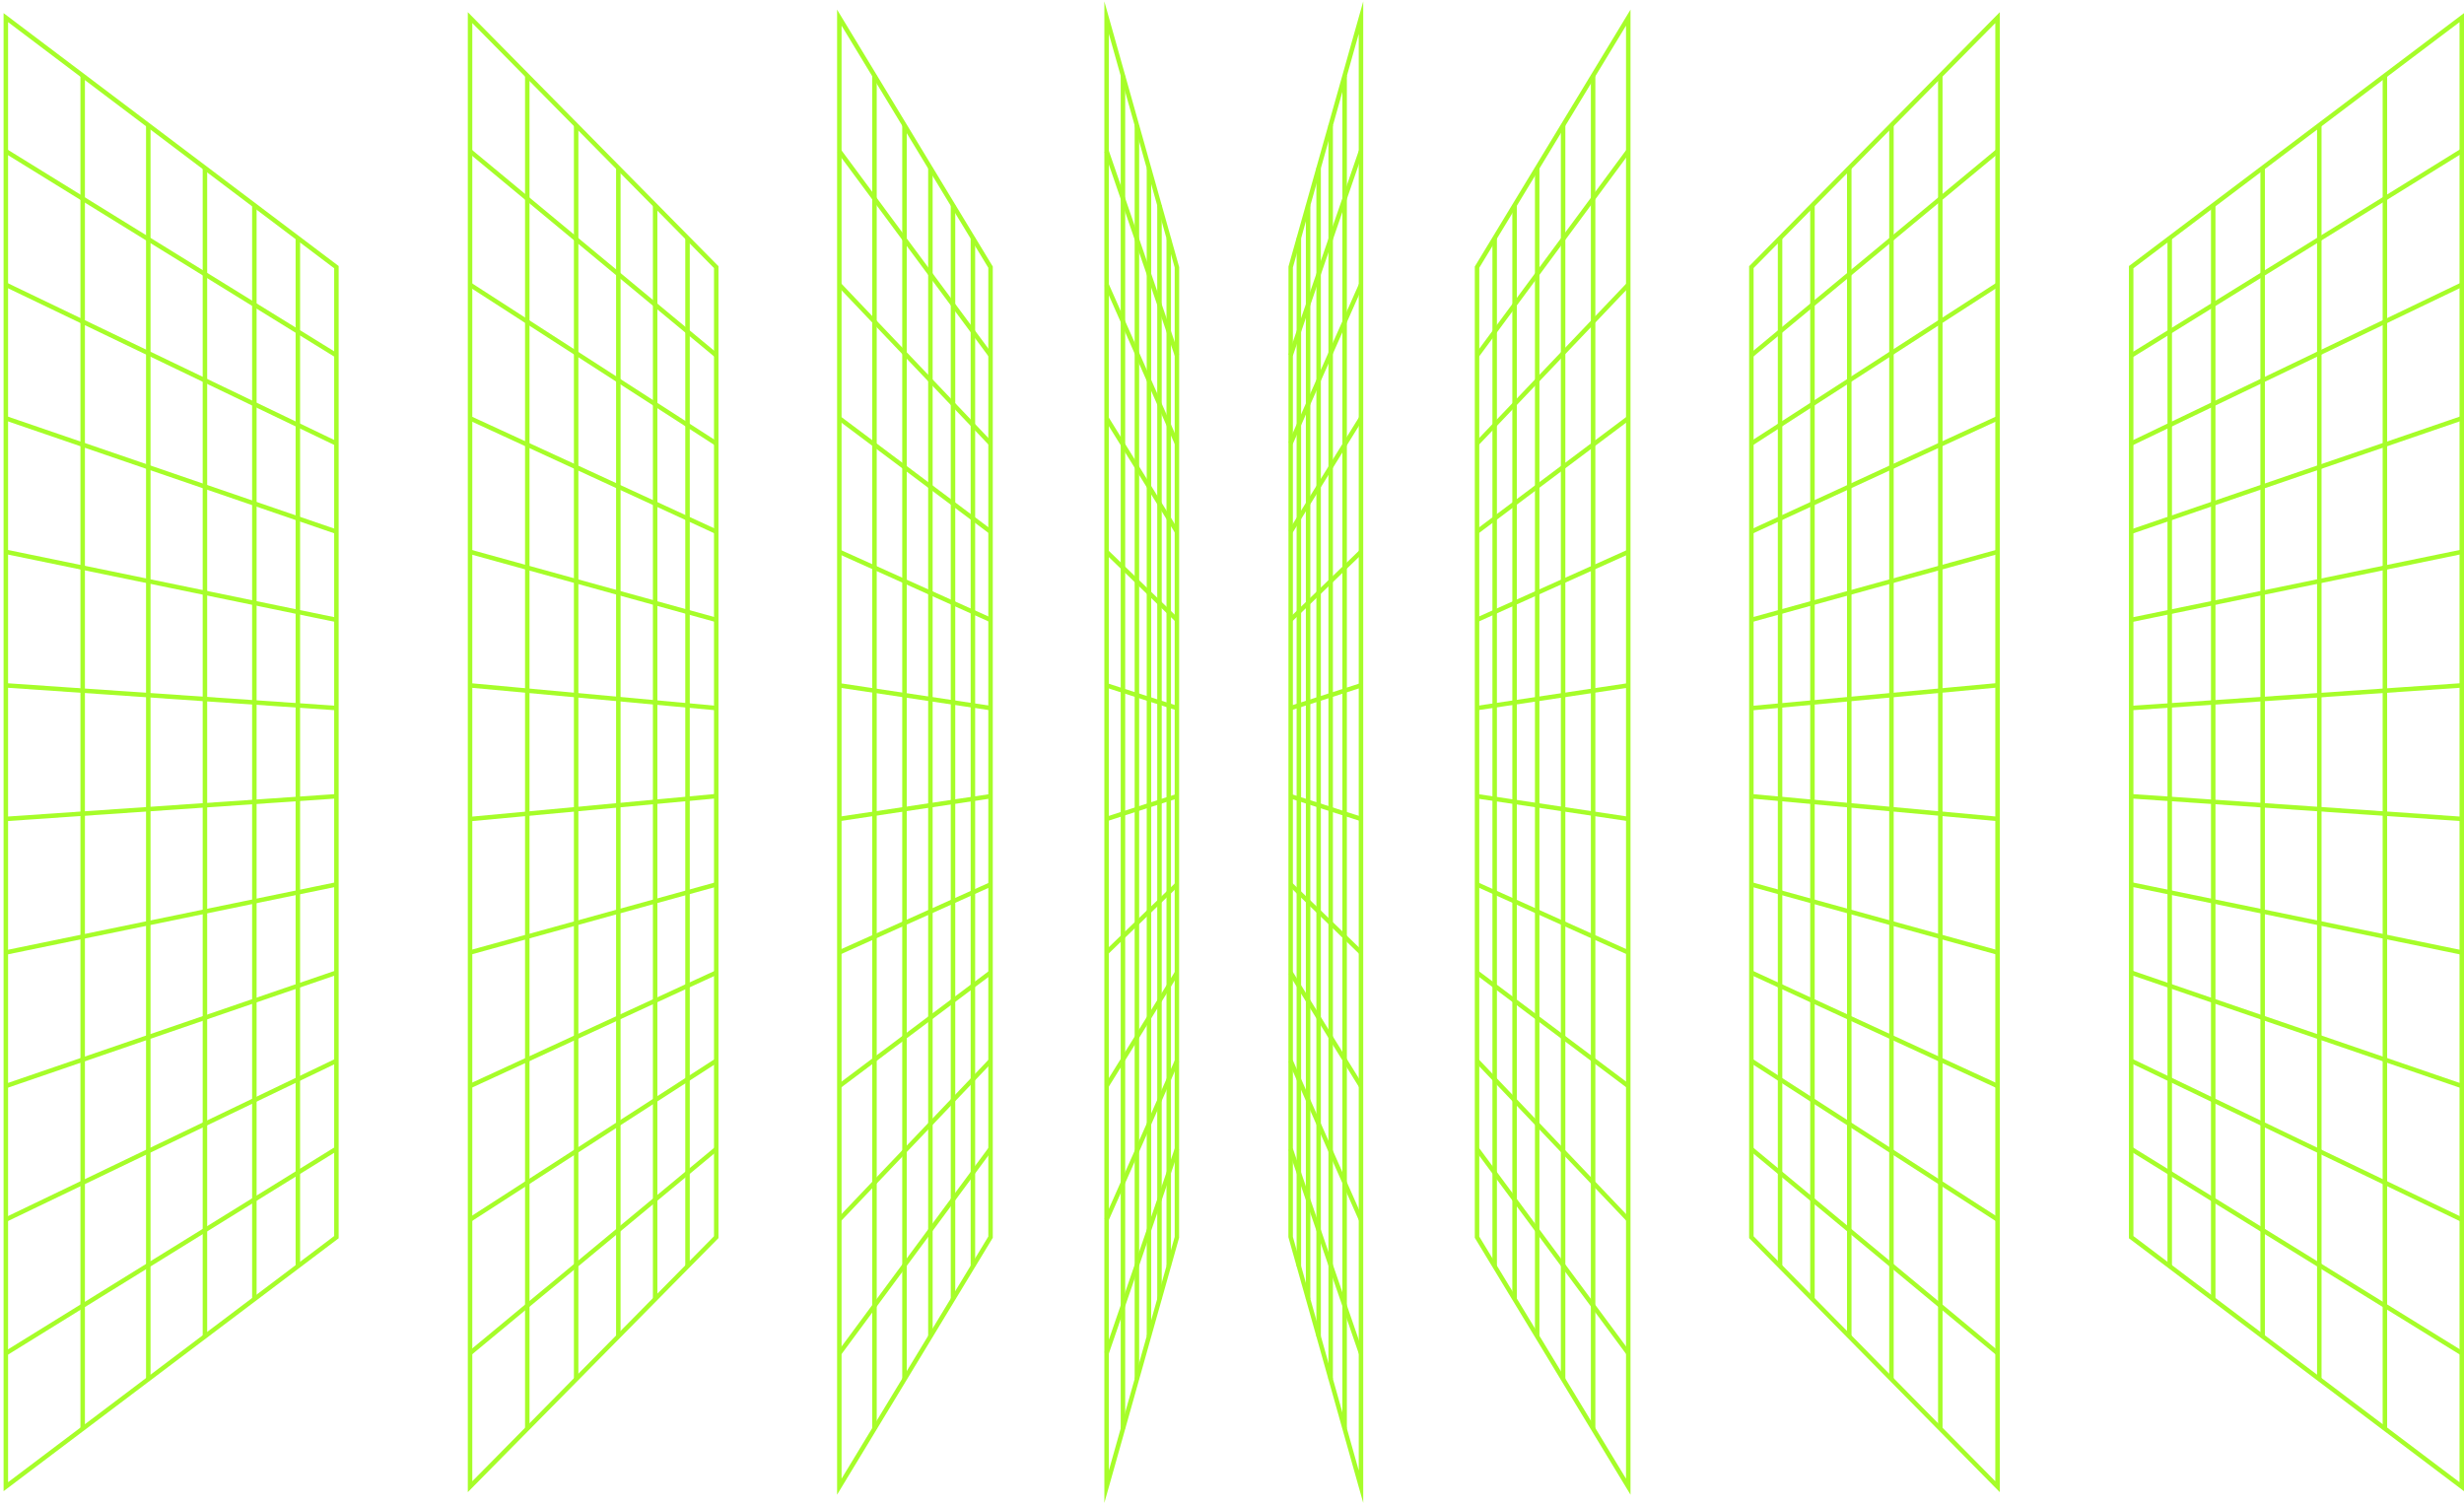 <svg width="275" height="168" viewBox="0 0 275 168" fill="none" xmlns="http://www.w3.org/2000/svg">
<path d="M0.4 166.428V1.465L37.797 29.691V138.203L37.696 138.278L0.4 166.428ZM0.902 2.47V165.424L37.295 137.953V29.94L0.902 2.47Z" fill="#A6FD29"/>
<path d="M9.478 8.441H8.977V159.452H9.478V8.441Z" fill="#A6FD29"/>
<path d="M16.801 13.968H16.299V153.925H16.801V13.968Z" fill="#A6FD29"/>
<path d="M23.123 18.74H22.622V149.153H23.123V18.74Z" fill="#A6FD29"/>
<path d="M28.639 22.903H28.138V144.99H28.639V22.903Z" fill="#A6FD29"/>
<path d="M33.493 26.567H32.992V141.326H33.493V26.567Z" fill="#A6FD29"/>
<path d="M37.404 128.005L0.53 150.824L0.794 151.251L37.667 128.432L37.404 128.005Z" fill="#A6FD29"/>
<path d="M0.76 136.341L0.542 135.89L37.437 118.168L37.655 118.619L0.76 136.341Z" fill="#A6FD29"/>
<path d="M0.732 121.446L0.57 120.973L37.465 108.315L37.627 108.788L0.732 121.446Z" fill="#A6FD29"/>
<path d="M0.701 106.549L0.601 106.059L37.496 98.465L37.596 98.955L0.701 106.549Z" fill="#A6FD29"/>
<path d="M37.529 88.618L0.634 91.148L0.668 91.648L37.563 89.118L37.529 88.618Z" fill="#A6FD29"/>
<path d="M0.668 76.244L0.634 76.744L37.529 79.275L37.563 78.775L0.668 76.244Z" fill="#A6FD29"/>
<path d="M37.496 69.428L0.601 61.834L0.701 61.344L37.596 68.938L37.496 69.428Z" fill="#A6FD29"/>
<path d="M37.465 59.578L0.57 46.92L0.732 46.447L37.627 59.105L37.465 59.578Z" fill="#A6FD29"/>
<path d="M37.437 49.725L0.542 32.003L0.76 31.552L37.655 49.274L37.437 49.725Z" fill="#A6FD29"/>
<path d="M0.783 16.659L0.519 17.086L37.414 39.87L37.678 39.444L0.783 16.659Z" fill="#A6FD29"/>
<path d="M52.211 166.536V1.358L52.64 1.792L80.187 29.713V138.181L80.115 138.254L52.211 166.536ZM52.712 2.578V165.316L79.686 137.975V29.918L52.712 2.578Z" fill="#A6FD29"/>
<path d="M59.099 8.441H58.598V159.452H59.099V8.441Z" fill="#A6FD29"/>
<path d="M64.552 13.968H64.051V153.925H64.552V13.968Z" fill="#A6FD29"/>
<path d="M69.26 18.74H68.759V149.153H69.26V18.74Z" fill="#A6FD29"/>
<path d="M73.368 22.903H72.867V144.99H73.368V22.903Z" fill="#A6FD29"/>
<path d="M76.982 26.567H76.481V141.326H76.982V26.567Z" fill="#A6FD29"/>
<path d="M52.621 151.213L52.301 150.828L79.776 128.043L80.096 128.428L52.621 151.213Z" fill="#A6FD29"/>
<path d="M79.799 118.181L52.327 135.907L52.598 136.328L80.071 118.602L79.799 118.181Z" fill="#A6FD29"/>
<path d="M52.566 121.437L52.356 120.983L79.831 108.324L80.041 108.779L52.566 121.437Z" fill="#A6FD29"/>
<path d="M52.528 106.546L52.394 106.063L79.869 98.469L80.004 98.951L52.528 106.546Z" fill="#A6FD29"/>
<path d="M79.912 88.605L52.439 91.163L52.486 91.661L79.958 89.104L79.912 88.605Z" fill="#A6FD29"/>
<path d="M52.484 76.245L52.438 76.743L79.913 79.275L79.959 78.776L52.484 76.245Z" fill="#A6FD29"/>
<path d="M79.869 69.424L52.394 61.83L52.528 61.347L80.004 68.942L79.869 69.424Z" fill="#A6FD29"/>
<path d="M79.831 59.569L52.356 46.911L52.566 46.456L80.041 59.114L79.831 59.569Z" fill="#A6FD29"/>
<path d="M52.597 31.568L52.326 31.988L79.801 49.71L80.072 49.289L52.597 31.568Z" fill="#A6FD29"/>
<path d="M79.776 39.849L52.301 17.065L52.621 16.68L80.096 39.465L79.776 39.849Z" fill="#A6FD29"/>
<path d="M93.424 166.822V1.072L110.802 29.746V138.148L110.765 138.208L93.424 166.822ZM93.925 2.864V165.03L110.301 138.008V29.885L93.925 2.864Z" fill="#A6FD29"/>
<path d="M97.849 8.441H97.347V159.452H97.849V8.441Z" fill="#A6FD29"/>
<path d="M101.198 13.968H100.696V153.925H101.198V13.968Z" fill="#A6FD29"/>
<path d="M104.091 18.74H103.589V149.153H104.091V18.74Z" fill="#A6FD29"/>
<path d="M106.613 22.903H106.112V144.99H106.613V22.903Z" fill="#A6FD29"/>
<path d="M108.834 26.567H108.333V141.326H108.834V26.567Z" fill="#A6FD29"/>
<path d="M110.34 128.079L93.483 150.879L93.886 151.177L110.743 128.378L110.34 128.079Z" fill="#A6FD29"/>
<path d="M110.372 118.222L93.493 135.942L93.855 136.286L110.733 118.567L110.372 118.222Z" fill="#A6FD29"/>
<path d="M110.4 108.35L93.525 121.01L93.826 121.411L110.701 108.751L110.4 108.35Z" fill="#A6FD29"/>
<path d="M110.451 98.486L93.57 106.071L93.775 106.528L110.656 98.943L110.451 98.486Z" fill="#A6FD29"/>
<path d="M93.711 91.646L93.638 91.151L110.515 88.62L110.588 89.115L93.711 91.646Z" fill="#A6FD29"/>
<path d="M110.515 79.273L93.638 76.742L93.711 76.246L110.588 78.778L110.515 79.273Z" fill="#A6FD29"/>
<path d="M93.777 61.36L93.572 61.817L110.449 69.412L110.654 68.955L93.777 61.36Z" fill="#A6FD29"/>
<path d="M93.825 46.483L93.524 46.884L110.401 59.542L110.702 59.141L93.825 46.483Z" fill="#A6FD29"/>
<path d="M93.856 31.605L93.494 31.95L110.371 49.672L110.732 49.327L93.856 31.605Z" fill="#A6FD29"/>
<path d="M93.876 16.723L93.473 17.022L110.35 39.806L110.753 39.508L93.876 16.723Z" fill="#A6FD29"/>
<path d="M123.254 167.737V0.157L131.605 29.815L131.595 138.146L123.254 167.737ZM123.756 3.778V164.115L131.104 138.043V29.85L123.756 3.778Z" fill="#A6FD29"/>
<path d="M125.58 8.441H125.079V159.452H125.58V8.441Z" fill="#A6FD29"/>
<path d="M127.137 13.968H126.636V153.925H127.137V13.968Z" fill="#A6FD29"/>
<path d="M128.483 18.74H127.982V149.153H128.483V18.74Z" fill="#A6FD29"/>
<path d="M129.657 22.903H129.155V144.99H129.657V22.903Z" fill="#A6FD29"/>
<path d="M130.689 26.567H130.188V141.326H130.689V26.567Z" fill="#A6FD29"/>
<path d="M123.742 151.102L123.268 150.939L131.117 128.155L131.591 128.317L123.742 151.102Z" fill="#A6FD29"/>
<path d="M131.133 118.295L123.27 136.011L123.727 136.214L131.59 118.498L131.133 118.295Z" fill="#A6FD29"/>
<path d="M131.146 108.422L123.288 121.075L123.714 121.339L131.571 108.686L131.146 108.422Z" fill="#A6FD29"/>
<path d="M131.184 98.534L123.328 106.121L123.675 106.481L131.531 98.893L131.184 98.534Z" fill="#A6FD29"/>
<path d="M131.277 88.628L123.428 91.162L123.582 91.639L131.431 89.104L131.277 88.628Z" fill="#A6FD29"/>
<path d="M123.582 76.256L123.428 76.733L131.277 79.264L131.431 78.787L123.582 76.256Z" fill="#A6FD29"/>
<path d="M123.679 61.409L123.331 61.768L131.181 69.363L131.528 69.004L123.679 61.409Z" fill="#A6FD29"/>
<path d="M123.718 46.551L123.292 46.815L131.142 59.473L131.567 59.209L123.718 46.551Z" fill="#A6FD29"/>
<path d="M123.734 31.677L123.276 31.879L131.126 49.601L131.583 49.398L123.734 31.677Z" fill="#A6FD29"/>
<path d="M131.117 39.738L123.268 16.954L123.742 16.791L131.591 39.576L131.117 39.738Z" fill="#A6FD29"/>
<path d="M275 166.428L237.604 138.203V29.691L237.704 29.616L275 1.465V166.428ZM238.105 137.953L274.499 165.424V2.47L238.105 29.94V137.953Z" fill="#A6FD29"/>
<path d="M266.422 8.441H265.921V159.452H266.422V8.441Z" fill="#A6FD29"/>
<path d="M259.101 13.968H258.6V153.925H259.101V13.968Z" fill="#A6FD29"/>
<path d="M252.778 18.74H252.277V149.153H252.778V18.74Z" fill="#A6FD29"/>
<path d="M247.262 22.903H246.761V144.99H247.262V22.903Z" fill="#A6FD29"/>
<path d="M242.408 26.567H241.907V141.326H242.408V26.567Z" fill="#A6FD29"/>
<path d="M274.604 16.638L237.735 39.465L237.999 39.891L274.869 17.065L274.604 16.638Z" fill="#A6FD29"/>
<path d="M237.963 49.725L237.746 49.274L274.641 31.552L274.858 32.003L237.963 49.725Z" fill="#A6FD29"/>
<path d="M237.935 59.578L237.774 59.105L274.669 46.447L274.83 46.92L237.935 59.578Z" fill="#A6FD29"/>
<path d="M237.904 69.428L237.804 68.938L274.699 61.344L274.8 61.834L237.904 69.428Z" fill="#A6FD29"/>
<path d="M274.732 76.245L237.837 78.774L237.872 79.274L274.767 76.745L274.732 76.245Z" fill="#A6FD29"/>
<path d="M237.872 88.618L237.837 89.118L274.732 91.649L274.767 91.149L237.872 88.618Z" fill="#A6FD29"/>
<path d="M274.699 106.549L237.804 98.955L237.904 98.465L274.8 106.059L274.699 106.549Z" fill="#A6FD29"/>
<path d="M274.669 121.446L237.774 108.788L237.935 108.315L274.83 120.973L274.669 121.446Z" fill="#A6FD29"/>
<path d="M274.641 136.341L237.746 118.619L237.963 118.168L274.858 135.89L274.641 136.341Z" fill="#A6FD29"/>
<path d="M237.986 128.022L237.723 128.449L274.618 151.234L274.881 150.807L237.986 128.022Z" fill="#A6FD29"/>
<path d="M223.19 166.536L222.761 166.102L195.214 138.181V29.713L195.286 29.639L223.19 1.358V166.536ZM195.715 137.975L222.689 165.316V2.578L195.715 29.918V137.975Z" fill="#A6FD29"/>
<path d="M216.802 8.441H216.301V159.452H216.802V8.441Z" fill="#A6FD29"/>
<path d="M211.35 13.968H210.849V153.925H211.35V13.968Z" fill="#A6FD29"/>
<path d="M206.642 18.74H206.141V149.153H206.642V18.74Z" fill="#A6FD29"/>
<path d="M202.534 22.903H202.032V144.99H202.534V22.903Z" fill="#A6FD29"/>
<path d="M198.919 26.567H198.418V141.326H198.919V26.567Z" fill="#A6FD29"/>
<path d="M195.624 39.849L195.304 39.465L222.779 16.68L223.099 17.065L195.624 39.849Z" fill="#A6FD29"/>
<path d="M222.802 31.565L195.33 49.292L195.602 49.712L223.073 31.985L222.802 31.565Z" fill="#A6FD29"/>
<path d="M195.569 59.569L195.359 59.114L222.834 46.456L223.044 46.911L195.569 59.569Z" fill="#A6FD29"/>
<path d="M195.531 69.424L195.397 68.942L222.872 61.347L223.006 61.83L195.531 69.424Z" fill="#A6FD29"/>
<path d="M222.915 76.232L195.442 78.789L195.488 79.288L222.961 76.731L222.915 76.232Z" fill="#A6FD29"/>
<path d="M195.487 88.618L195.441 89.117L222.916 91.648L222.962 91.15L195.487 88.618Z" fill="#A6FD29"/>
<path d="M222.872 106.546L195.397 98.951L195.531 98.469L223.006 106.063L222.872 106.546Z" fill="#A6FD29"/>
<path d="M222.834 121.437L195.359 108.779L195.569 108.324L223.044 120.983L222.834 121.437Z" fill="#A6FD29"/>
<path d="M195.6 118.183L195.328 118.604L222.803 136.325L223.075 135.905L195.6 118.183Z" fill="#A6FD29"/>
<path d="M222.779 151.213L195.304 128.428L195.624 128.043L223.099 150.828L222.779 151.213Z" fill="#A6FD29"/>
<path d="M181.976 166.822L164.597 138.148V29.746L164.634 29.686L181.976 1.072V166.822ZM165.098 138.008L181.475 165.03V2.864L165.098 29.885V138.008Z" fill="#A6FD29"/>
<path d="M178.053 8.441H177.552V159.452H178.053V8.441Z" fill="#A6FD29"/>
<path d="M174.704 13.968H174.203V153.925H174.704V13.968Z" fill="#A6FD29"/>
<path d="M171.811 18.74H171.31V149.153H171.811V18.74Z" fill="#A6FD29"/>
<path d="M169.288 22.903H168.787V144.99H169.288V22.903Z" fill="#A6FD29"/>
<path d="M167.067 26.567H166.566V141.326H167.067V26.567Z" fill="#A6FD29"/>
<path d="M181.514 16.716L164.656 39.516L165.059 39.814L181.917 17.014L181.514 16.716Z" fill="#A6FD29"/>
<path d="M181.546 31.606L164.666 49.326L165.028 49.671L181.908 31.951L181.546 31.606Z" fill="#A6FD29"/>
<path d="M181.574 46.481L164.698 59.142L164.999 59.543L181.875 46.882L181.574 46.481Z" fill="#A6FD29"/>
<path d="M181.626 61.365L164.743 68.949L164.948 69.406L181.831 61.822L181.626 61.365Z" fill="#A6FD29"/>
<path d="M164.884 79.273L164.811 78.778L181.689 76.246L181.762 76.742L164.884 79.273Z" fill="#A6FD29"/>
<path d="M181.689 91.646L164.811 89.115L164.884 88.62L181.762 91.151L181.689 91.646Z" fill="#A6FD29"/>
<path d="M164.95 98.481L164.745 98.938L181.623 106.533L181.829 106.076L164.95 98.481Z" fill="#A6FD29"/>
<path d="M164.998 108.351L164.697 108.752L181.576 121.41L181.876 121.009L164.998 108.351Z" fill="#A6FD29"/>
<path d="M165.029 118.221L164.667 118.566L181.545 136.287L181.907 135.943L165.029 118.221Z" fill="#A6FD29"/>
<path d="M165.049 128.087L164.646 128.385L181.524 151.17L181.927 150.871L165.049 128.087Z" fill="#A6FD29"/>
<path d="M152.146 167.737L143.794 138.078L143.804 29.748L152.146 0.157V167.737ZM144.296 138.043L151.645 164.115V3.778L144.296 29.85V138.043Z" fill="#A6FD29"/>
<path d="M150.321 8.441H149.82V159.452H150.321V8.441Z" fill="#A6FD29"/>
<path d="M148.763 13.968H148.262V153.925H148.763V13.968Z" fill="#A6FD29"/>
<path d="M147.418 18.74H146.917V149.153H147.418V18.74Z" fill="#A6FD29"/>
<path d="M146.245 22.903H145.744V144.99H146.245V22.903Z" fill="#A6FD29"/>
<path d="M145.212 26.567H144.711V141.326H145.212V26.567Z" fill="#A6FD29"/>
<path d="M144.282 39.738L143.808 39.576L151.658 16.791L152.133 16.954L144.282 39.738Z" fill="#A6FD29"/>
<path d="M151.674 31.68L143.809 49.394L144.266 49.597L152.132 31.883L151.674 31.68Z" fill="#A6FD29"/>
<path d="M151.684 46.552L143.831 59.209L144.256 59.473L152.109 46.816L151.684 46.552Z" fill="#A6FD29"/>
<path d="M151.725 61.412L143.868 69L144.215 69.36L152.072 61.771L151.725 61.412Z" fill="#A6FD29"/>
<path d="M151.817 76.253L143.969 78.789L144.123 79.266L151.971 76.73L151.817 76.253Z" fill="#A6FD29"/>
<path d="M144.122 88.629L143.968 89.106L151.818 91.637L151.972 91.16L144.122 88.629Z" fill="#A6FD29"/>
<path d="M144.219 98.53L143.871 98.889L151.722 106.484L152.069 106.125L144.219 98.53Z" fill="#A6FD29"/>
<path d="M144.258 108.419L143.832 108.683L151.683 121.342L152.108 121.078L144.258 108.419Z" fill="#A6FD29"/>
<path d="M144.273 118.292L143.816 118.495L151.667 136.216L152.124 136.014L144.273 118.292Z" fill="#A6FD29"/>
<path d="M151.658 151.102L143.808 128.317L144.282 128.155L152.133 150.939L151.658 151.102Z" fill="#A6FD29"/>
</svg>
